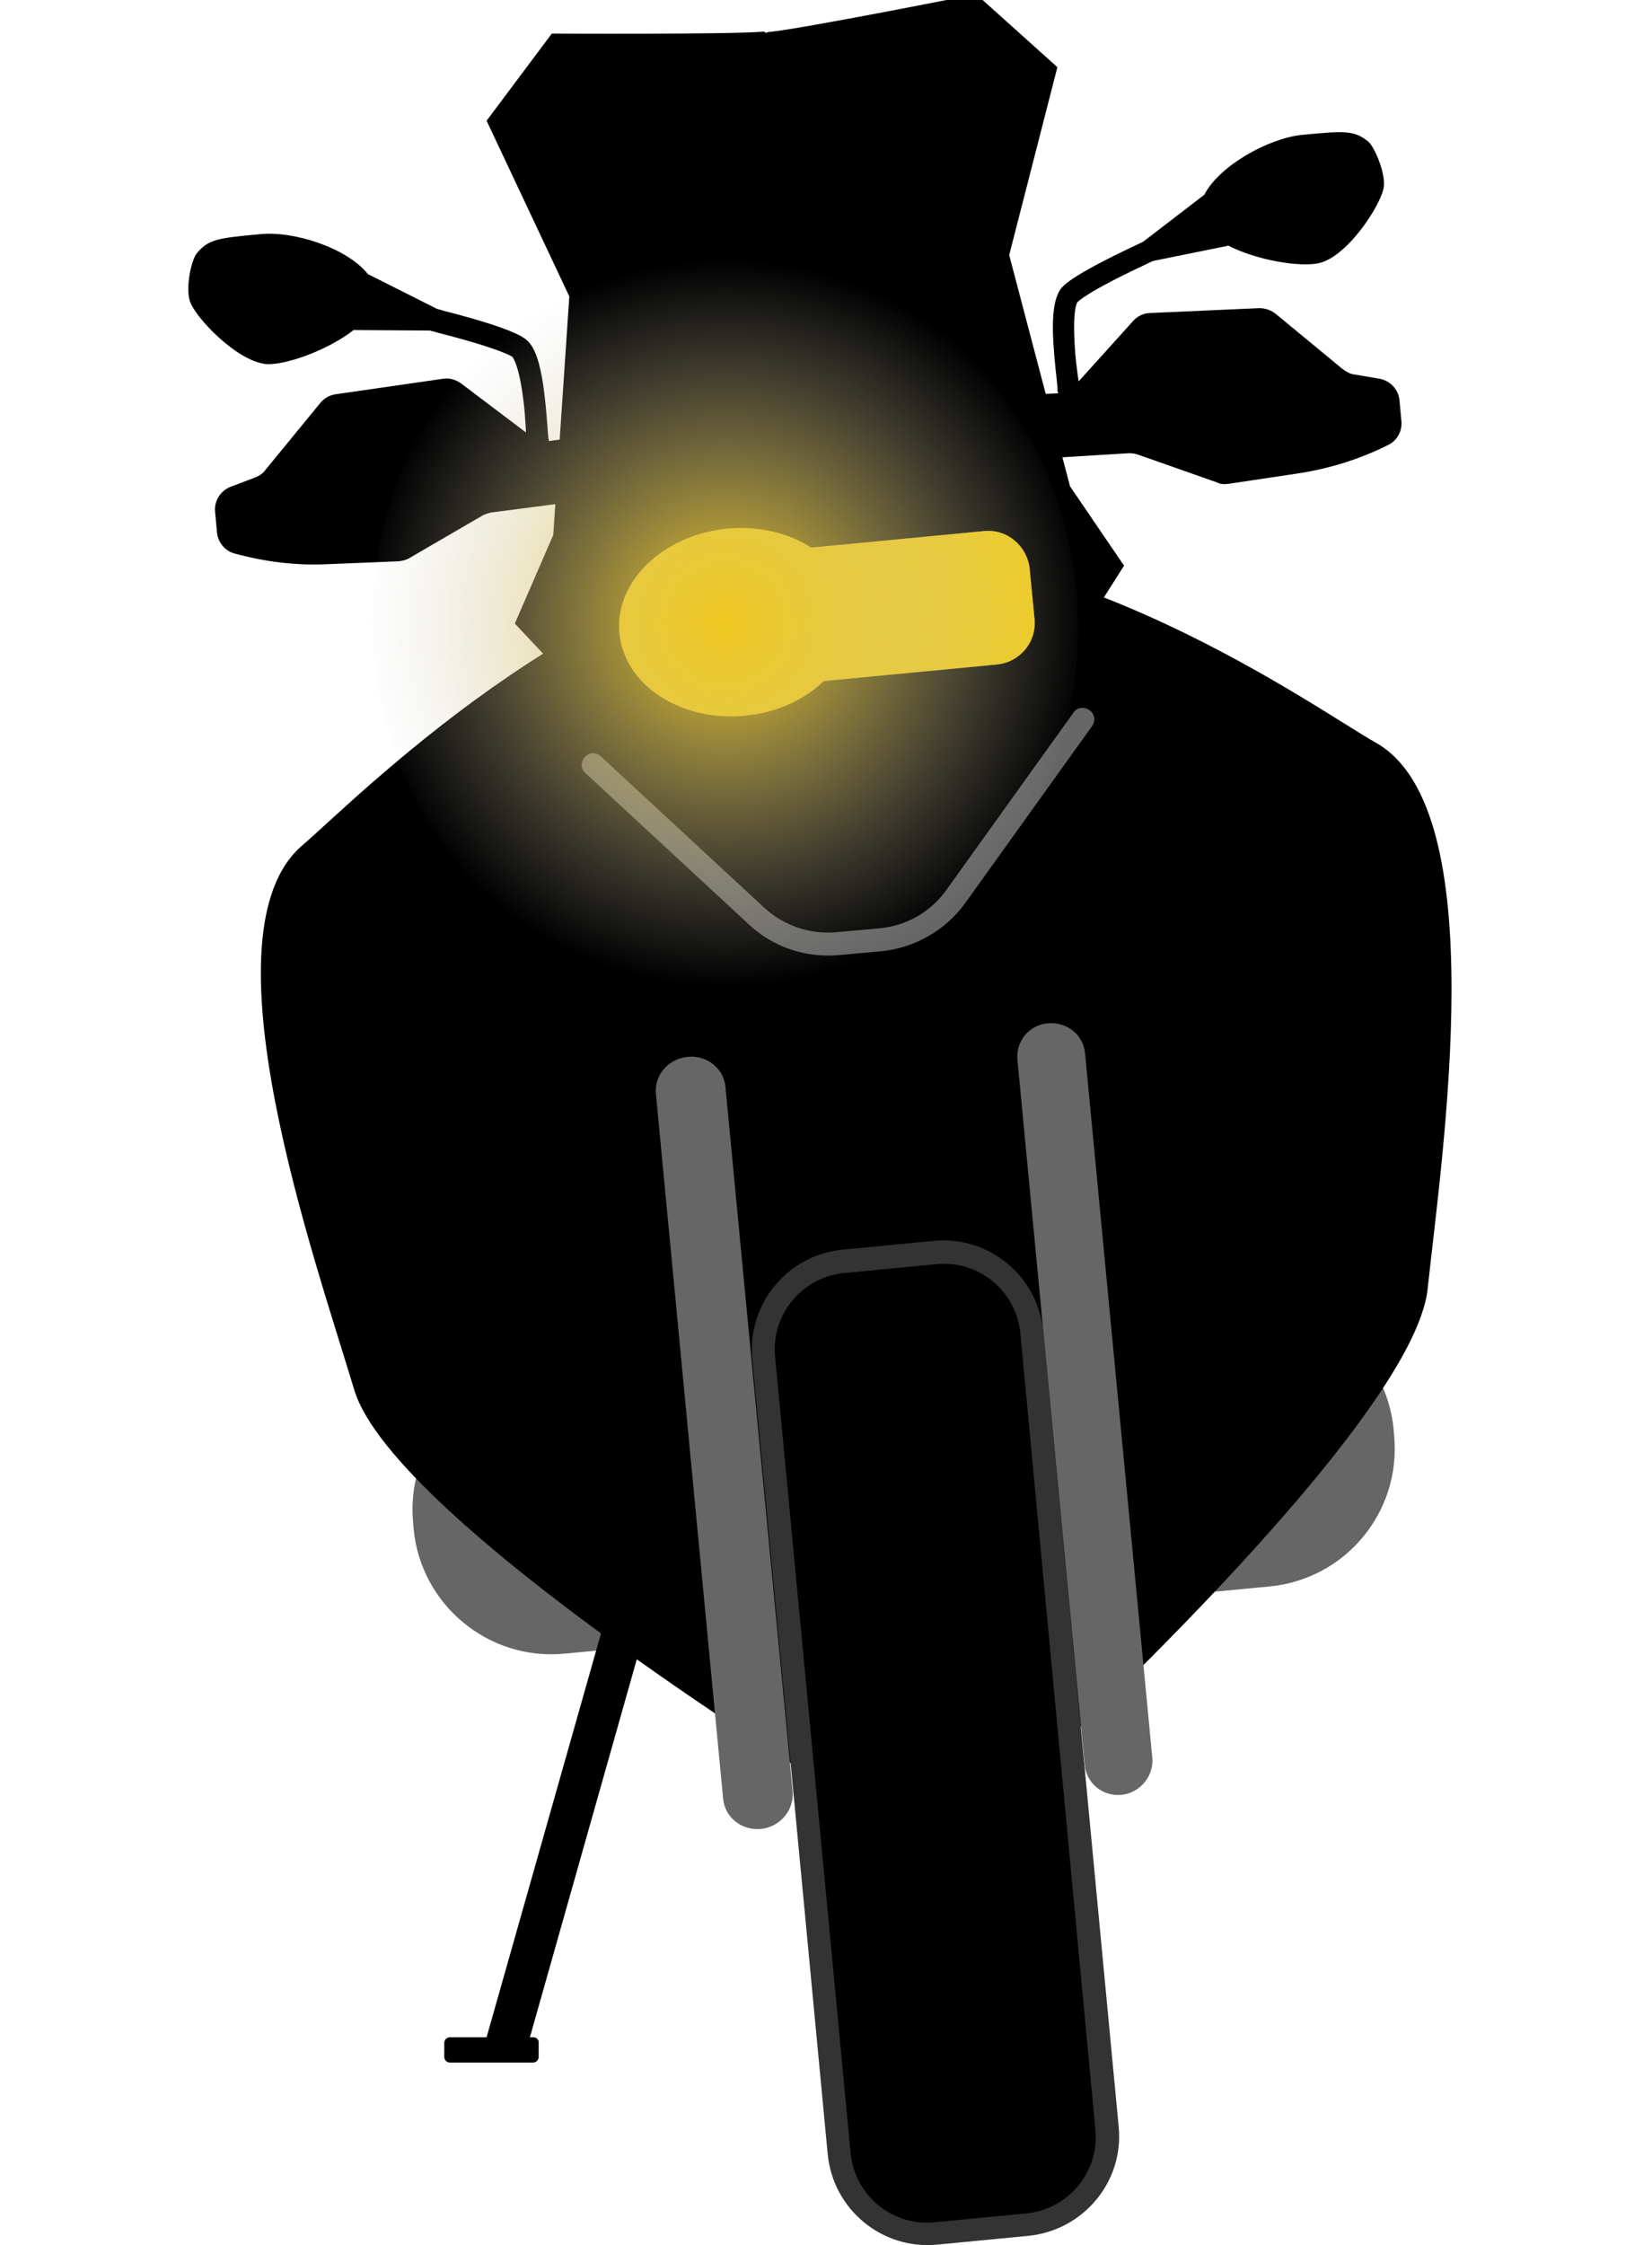 <?xml version="1.0" encoding="utf-8"?>
<!-- Generator: Adobe Illustrator 24.3.0, SVG Export Plug-In . SVG Version: 6.00 Build 0)  -->
<svg version="1.1" id="Laag_1" xmlns="http://www.w3.org/2000/svg" xmlns:xlink="http://www.w3.org/1999/xlink" x="0px" y="0px"
	 viewBox="0 0 339.5 461.2" style="enable-background:new 0 0 339.5 461.2;" xml:space="preserve">
<style type="text/css">
	.st0{fill:#666666;}
	.st1{fill:#333333;}
	.st2{fill:#F3CD15;}
	.st3{fill:url(#SVGID_1_);}
</style>
<g>
	<g>
		<path class="st0" d="M260.9,325.9L116,339.7c-15.6,1.5-29.5-10-31-25.6l-0.1-1.3c-1.5-15.6,10-29.5,25.6-31l144.9-13.8
			c15.6-1.5,29.5,10,31,25.6l0.1,1.3C288,310.6,276.5,324.4,260.9,325.9z"/>
	</g>
	<g>
		<path d="M219.9,99.9l-12.5-47.5l9.9-38.6l-16.7-15c0,0-36.1,7.2-42.8,7.8c-0.1,0-0.3,0.1-0.4,0.2c-0.1-0.2-0.3-0.3-0.5-0.3
			c-6.8,0.6-43.5,0.4-43.5,0.4L100,24.8l17,36.1l-3.3,49l-7.9,18.2l30.2,32.1l36,3.9c0,0-0.2-3.9-0.6-10.6
			c0.9,6.6,1.4,10.5,1.4,10.5l34.6-10.6l23.6-37.2L219.9,99.9z"/>
	</g>
	<g>
		<path d="M282.8,152.6c-12.1-6.8-64.6-44.7-114.1-40s-96,52-106.5,61c-21.2,17.9,2.5,84.9,10.6,111.9s99.4,82.8,99.4,82.8l19.1-1.7
			l0,0l0.5,0l0.5,0l0,0l19.1-1.9c0,0,79.1-72,82-100C296.4,236.6,307,166.3,282.8,152.6z"/>
	</g>
	<g>
		<path d="M206.1,457.5l-8.8,0.8c-12.7,1.2-24.1-8.2-25.3-20.9L157.5,284c-1.2-12.7,8.2-24.1,20.9-25.3l8.8-0.8
			c12.7-1.2,24.1,8.2,25.3,20.9L227,432.2C228.2,444.9,218.9,456.3,206.1,457.5z"/>
		<path class="st1" d="M211.3,459.3l-18.7,1.8c-11.3,1.1-21.4-7.2-22.5-18.6l-15.5-163.3c-1.1-11.3,7.2-21.4,18.6-22.5l18.7-1.8
			c11.3-1.1,21.4,7.2,22.5,18.6l15.5,163.4C231,448.2,222.6,458.2,211.3,459.3z M173.6,261.5c-8.8,0.8-15.2,8.6-14.3,17.3
			l15.5,163.4c0.8,8.8,8.6,15.2,17.3,14.3l18.7-1.8c8.8-0.8,15.2-8.6,14.3-17.3L209.7,274c-0.8-8.8-8.6-15.2-17.3-14.3L173.6,261.5
			L173.6,261.5z"/>
	</g>
	<g>
		<path d="M115.1,90.3l-2.3,0.3c-1.3,0.2-2.7-0.1-3.7-1L94.8,78.8c-1.1-0.8-2.4-1.2-3.7-1l-22.2,3.2c-1.2,0.2-2.3,0.8-3.1,1.8
			L54.5,96.6c-0.5,0.7-1.3,1.2-2.1,1.5l-5,1.9c-2.1,0.8-3.4,2.9-3.2,5.1l0.4,4.3c0.2,2.1,1.7,3.8,3.6,4.3l0,0
			c6.2,1.7,12.6,2.5,19,2.2l14.8-0.6c0.8-0.1,1.6-0.3,2.2-0.7l14.8-8.6c0.6-0.4,1.2-0.5,1.8-0.7l14.6-1.9c2-0.3,3.6-1.6,4.1-3.5
			l1-3.4C121.6,93,118.7,89.7,115.1,90.3z"/>
	</g>
	<g>
		<path d="M215.1,80.9l2.3-0.1c1.3,0,2.6-0.7,3.5-1.6l12-13.3c0.9-1,2.2-1.6,3.5-1.6l22.4-1c1.2,0,2.4,0.4,3.4,1.2l13.7,11.3
			c0.7,0.5,1.5,1,2.3,1.1l5.3,0.9c2.2,0.4,3.9,2.2,4.1,4.4l0.4,4.3c0.2,2.1-0.9,4-2.7,4.9l0,0c-5.8,2.9-11.9,4.8-18.2,5.8l-14.7,2.2
			c-0.8,0.1-1.6,0.1-2.3-0.3l-16.2-5.7c-0.6-0.2-1.2-0.3-1.9-0.3l-14.7,0.9c-2,0.1-3.8-0.9-4.7-2.7l-1.6-3.2
			C209.2,84.9,211.5,81.1,215.1,80.9z"/>
	</g>
	<g>
		<path class="st0" d="M202.2,109.1l-35.5,3.4c-4.6-3-10.8-4.5-17.2-3.9c-13.2,1.3-23.2,10.8-22.2,21.5c1,10.6,12.6,18.2,25.8,16.9
			c6.6-0.6,12.2-3.3,16.2-7.1l35.6-3.4c4.8-0.5,8.2-4.7,7.7-9.4l-1-10.3C211.1,112.2,207,108.6,202.2,109.1z"/>
	</g>
	<g>
		<path d="M121.9,157.3l33.6,31.1c4.5,4.2,10.5,6.2,16.7,5.6l8.8-0.8c6.2-0.6,11.9-3.8,15.5-8.9l26.1-36.4"/>
		<path class="st0" d="M181.2,195.4l-8.8,0.8c-6.8,0.6-13.5-1.6-18.5-6.3l-33.6-31.1c-1-0.9-1-2.3-0.1-3.3s2.3-1,3.3-0.1l33.6,31.1
			c4,3.7,9.5,5.5,14.8,5l8.8-0.8c5.6-0.5,10.6-3.4,13.8-7.9l26.1-36.4c0.7-1.1,2.2-1.3,3.3-0.5c1.1,0.7,1.3,2.2,0.5,3.3l-26.1,36.4
			C194.3,191.1,188,194.7,181.2,195.4z"/>
	</g>
	<g>
		<path class="st0" d="M230.5,368.7c-3.9,0.4-7.3-2.4-7.6-6.3l-13.8-144.6c-0.4-3.9,2.4-7.3,6.3-7.6s7.3,2.4,7.6,6.3L236.8,361
			C237.2,364.8,234.3,368.3,230.5,368.7z"/>
	</g>
	<g>
		<path class="st0" d="M156.4,375.7c-4,0.4-7.5-2.4-7.8-6.3l-13.8-144.6c-0.4-3.9,2.5-7.3,6.5-7.7s7.5,2.4,7.8,6.3l13.8,144.6
			C163.2,371.9,160.3,375.3,156.4,375.7z"/>
	</g>
	<g>
		<path d="M112,82c-0.9-8.4-2.4-10.7-3.4-11.8c-0.7-0.7-2.3-2.5-17.6-6.4c-0.4-0.2-0.9-0.2-1.3-0.4l-14.1-7.1
			c-4.2-5.3-15.1-8.9-22.1-8.2c-8.6,0.8-10.7,1-13.1,4c-1,1.2-2.3,6.7-1.4,9.7c1,3.3,9.7,12.5,15.8,13c4,0.2,12.7-2.9,18-7.1l0,0.1
			l15.6,0.1c0.5,0.2,0.9,0.2,1.4,0.4c13.3,3.4,15.3,4.9,15.5,5c0.2,0.3,1.4,1.8,2.3,9.2c0.5,4.1,0.5,7.9,0.6,8
			c0,1.2,1.1,2.2,2.3,2.2c0.1,0,0.1,0,0.2,0c1.2-0.1,2.1-1.1,2.1-2.3C112.6,90.2,112.5,86.4,112,82z"/>
		<path d="M216.6,72.1c-0.7-8.4,0.4-11,1.1-12.3c0.5-0.9,1.8-2.9,16.1-9.6c0.4-0.2,0.9-0.4,1.2-0.6l12.5-9.6
			c3.1-6,13.2-11.6,20.1-12.3c8.6-0.8,10.7-1,13.6,1.4c1.2,1,3.5,6.2,3.2,9.2c-0.4,3.5-7.2,14.1-13.1,15.7c-3.9,1-13-0.5-19-3.6
			l0,0.1l-15.3,3.1c-0.5,0.2-0.9,0.4-1.3,0.6c-12.4,5.8-14.1,7.7-14.3,7.9c-0.2,0.3-1,2-0.5,9.5c0.3,4.1,0.9,7.8,1,7.9
			c0.2,1.2-0.7,2.4-1.9,2.6c-0.1,0-0.1,0-0.2,0c-1.2,0.1-2.3-0.7-2.5-1.9C217.5,80.2,216.9,76.4,216.6,72.1z"/>
	</g>
	<g>
		<path class="st2" d="M202.2,109.1l-35.5,3.4c-4.6-3-10.8-4.5-17.2-3.9c-13.2,1.3-23.2,10.8-22.2,21.5c1,10.6,12.6,18.2,25.8,16.9
			c6.6-0.6,12.2-3.3,16.2-7.1l35.6-3.4c4.8-0.5,8.2-4.7,7.7-9.4l-1-10.3C211.1,112.2,207,108.6,202.2,109.1z"/>
	</g>
	
		<radialGradient id="SVGID_1_" cx="180.8" cy="-235.3" r="74.681" gradientTransform="matrix(0.996 -9.473500e-02 9.473515e-02 0.996 -8.637 379.476)" gradientUnits="userSpaceOnUse">
		<stop  offset="0" style="stop-color:#EFC820"/>
		<stop  offset="1" style="stop-color:#C4C4C4;stop-opacity:0"/>
	</radialGradient>
	<path class="st3" d="M141.8,51.7c39.9-3.8,75.4,27.4,79.4,69.6s-25,79.5-64.9,83.3c-39.9,3.8-75.4-27.4-79.4-69.6
		S101.9,55.4,141.8,51.7z"/>
</g>
<path d="M109.6,418.5h-0.7l26-91.9l-8.2-2.3L100,418.5h-7.5c-0.7,0-1.2,0.5-1.2,1.2v2.8c0,0.7,0.5,1.2,1.2,1.2h17
	c0.7,0,1.2-0.5,1.2-1.2v-2.8C110.8,419.1,110.3,418.5,109.6,418.5z"/>
</svg>
